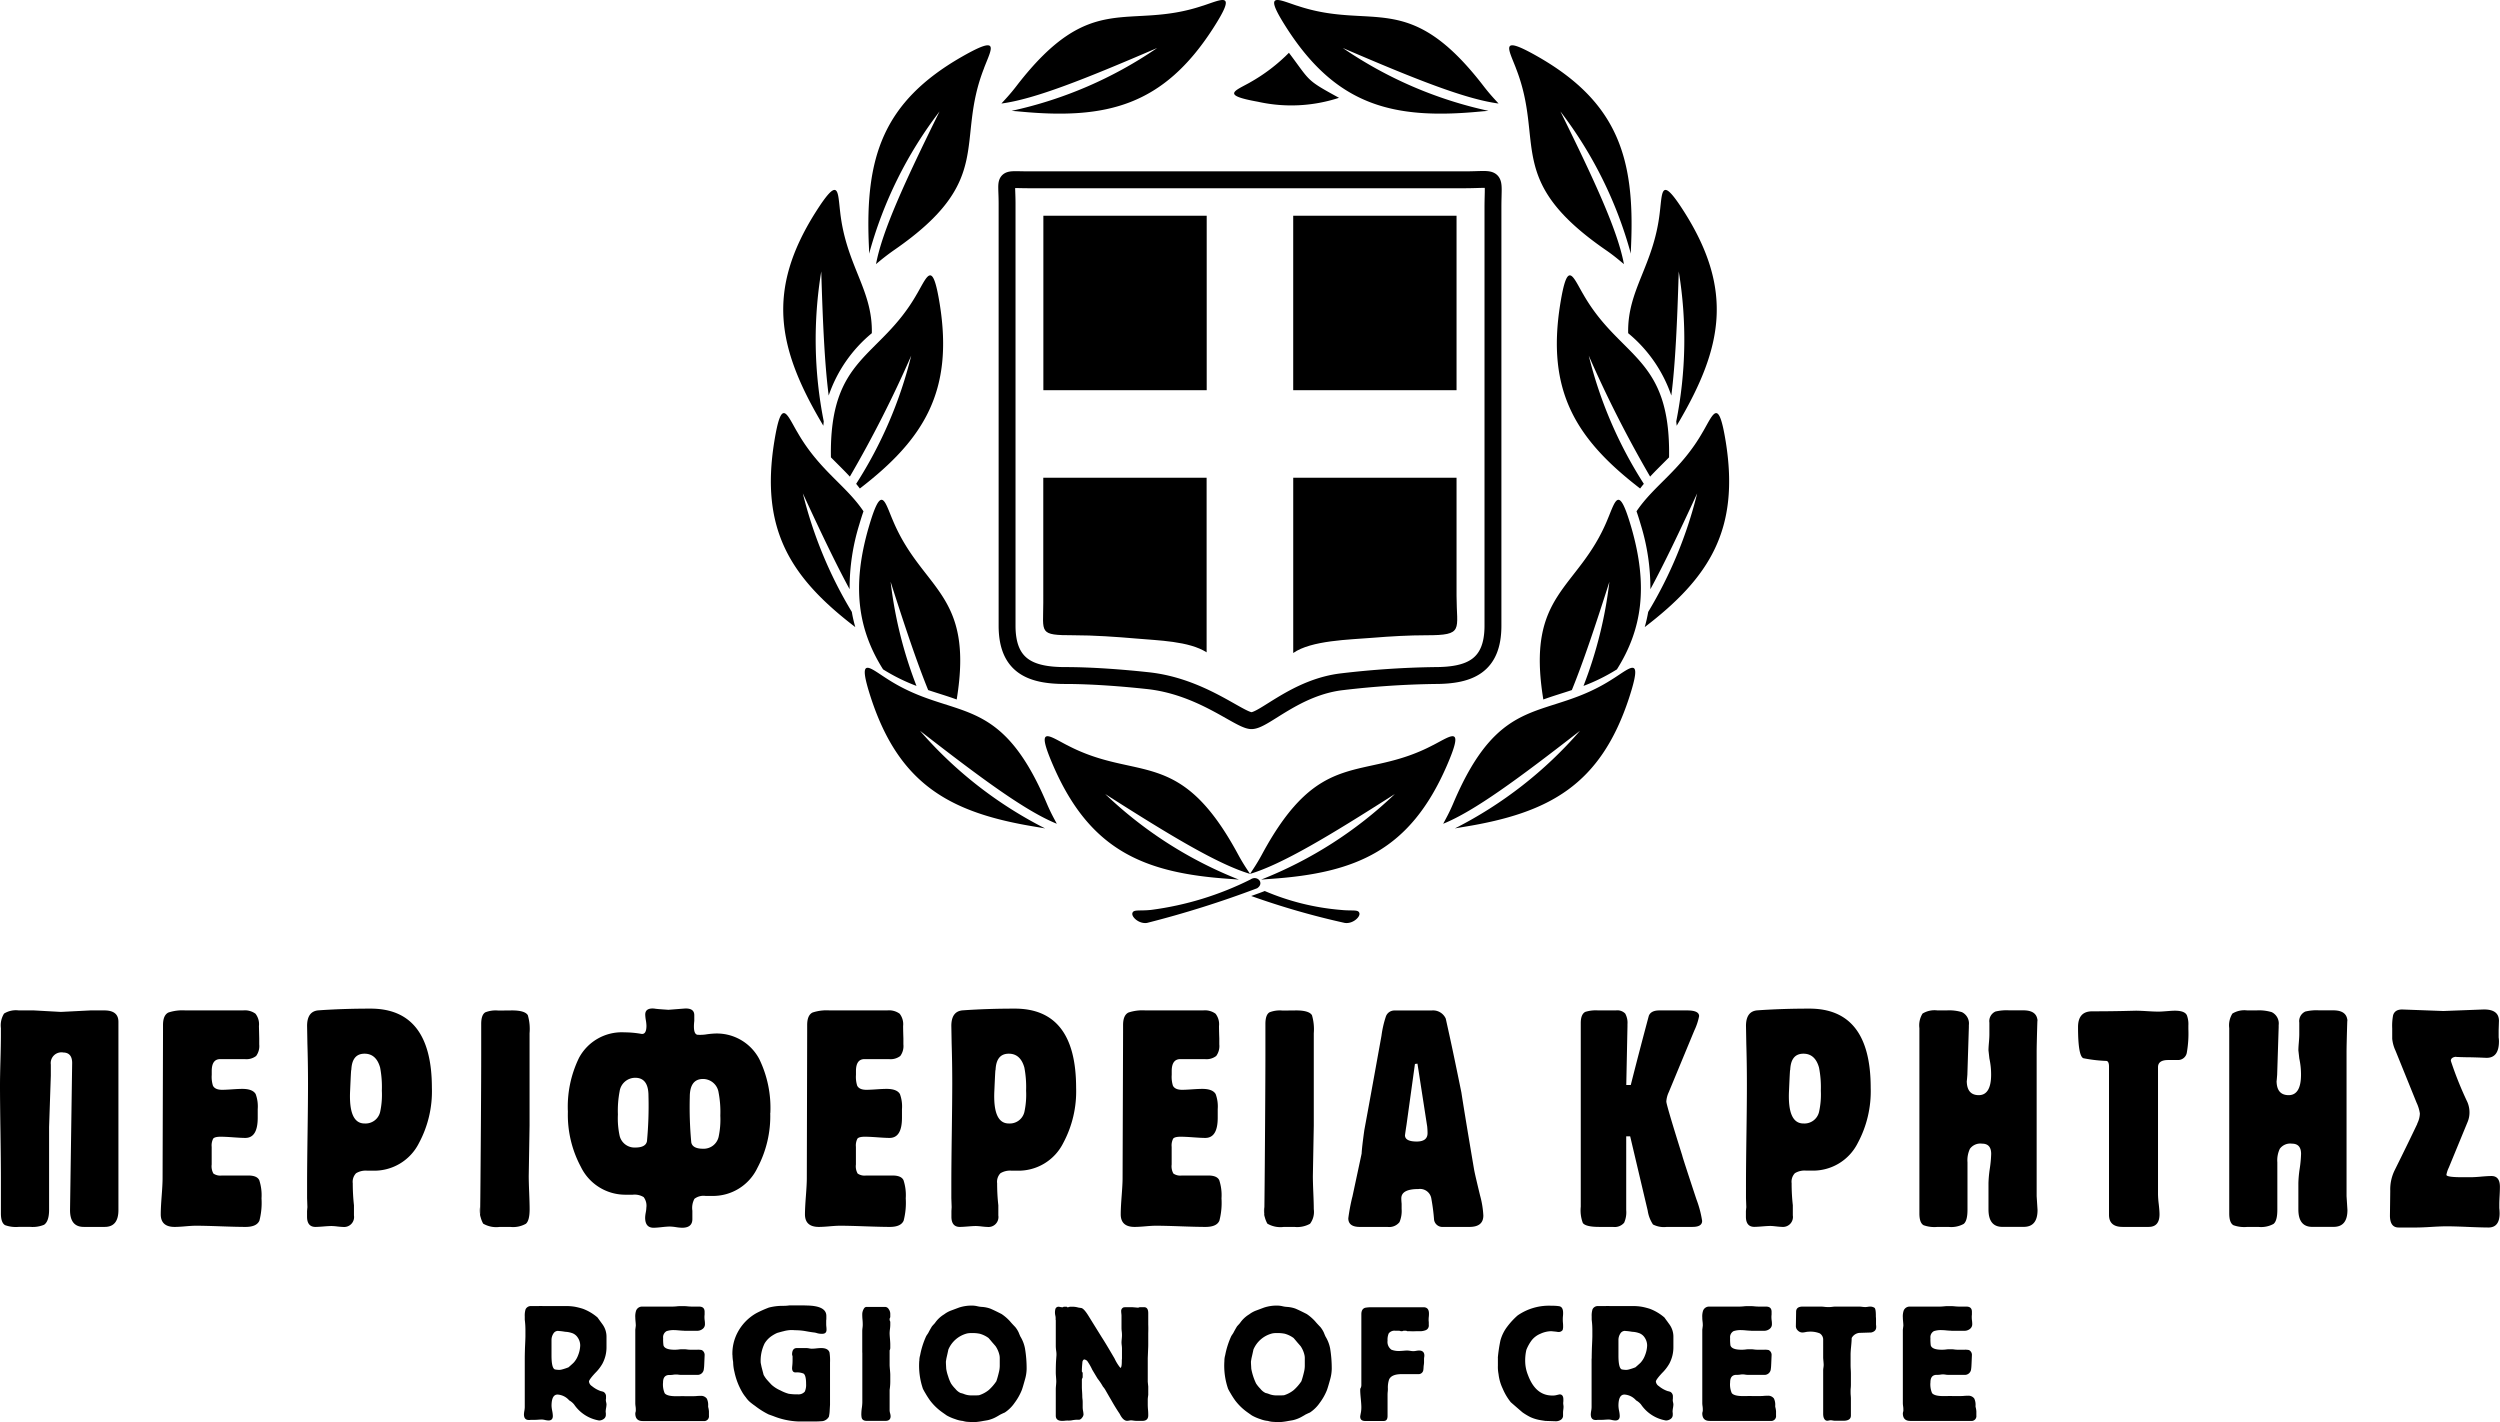 <svg xmlns="http://www.w3.org/2000/svg" xmlns:xlink="http://www.w3.org/1999/xlink" width="144.331" height="82.105" viewBox="0 0 144.331 82.105">
  <defs>
    <clipPath id="clip-path">
      <rect id="Rectangle_13" data-name="Rectangle 13" width="144.331" height="82.105" transform="translate(0 0)"/>
    </clipPath>
  </defs>
  <g id="Group_384" data-name="Group 384" transform="translate(0 0)">
    <g id="Group_373" data-name="Group 373" clip-path="url(#clip-path)">
      <path id="Path_613" data-name="Path 613" d="M56.814,3.93c-1.689,4.283.676,6.458-5.2,10.511a13.145,13.145,0,0,0-1.039.808c.353-1.907,1.666-4.761,3.669-8.817a23.786,23.786,0,0,0-4.067,8.213c0-.153-.009-.331-.018-.536-.208-4.976.775-8.2,5.371-10.832,2.244-1.282,1.725-.5,1.281.653" fill-rule="evenodd"/>
      <path id="Path_614" data-name="Path 614" d="M48.507,12.256c.35,3.09,1.88,4.463,1.826,6.98a8.016,8.016,0,0,0-2.491,3.6c-.231-1.8-.34-4.184-.429-7.166a24.213,24.213,0,0,0,.144,8.659c-.009.082-.017.165-.024.25l-.125-.214c-2.519-4.3-3.163-7.6-.339-12.086,1.38-2.184,1.287-1.253,1.438-.024" fill-rule="evenodd"/>
      <path id="Path_615" data-name="Path 615" d="M52.94,16.963c-2.133,3.764-5.069,3.574-4.969,9.441.379.384.749.741,1.093,1.112a68.21,68.21,0,0,0,3.543-6.983,24.511,24.511,0,0,1-3.179,7.4c.073.089.144.178.213.27,3.7-2.844,5.42-5.618,4.612-10.651-.412-2.551-.692-1.658-1.313-.587" fill-rule="evenodd"/>
      <path id="Path_616" data-name="Path 616" d="M50.984,33.8c0,.171,0,.348,0,.531-.045-.3-.082-.593-.112-.879Zm-4.968-8.881c1.263,2.228,2.807,3.07,3.835,4.6-.073.208-.154.461-.243.766a12.427,12.427,0,0,0-.558,3.731c-.792-1.459-1.673-3.306-2.7-5.531a24.61,24.61,0,0,0,2.828,6.843,7.911,7.911,0,0,0,.2.876c-3.746-2.862-5.491-5.639-4.678-10.7.412-2.551.692-1.658,1.313-.587" fill-rule="evenodd"/>
      <path id="Path_617" data-name="Path 617" d="M51.182,39.169c3.855,2.518,6.462.64,9.248,7.208.24.568.458.943.582,1.181-1.8-.73-4.327-2.592-7.9-5.37a23.81,23.81,0,0,0,7.225,5.639c-.15-.028-.325-.058-.529-.091-4.916-.8-7.875-2.411-9.526-7.443-.8-2.457-.146-1.791.9-1.124" fill-rule="evenodd"/>
      <path id="Path_618" data-name="Path 618" d="M51.532,30.007c1.689,4.087,4.718,4.179,3.7,10.376-.527-.193-1.074-.352-1.646-.543-.655-1.609-1.352-3.693-2.168-6.25A24.383,24.383,0,0,0,52.911,39.6a10.761,10.761,0,0,1-1.93-.956c-1.451-2.306-1.822-4.787-.825-8.215.724-2.481.892-1.56,1.376-.42" fill-rule="evenodd"/>
      <path id="Path_619" data-name="Path 619" d="M61.6,43.016c4.072,2.147,6.494.034,9.879,6.315.293.542.544.9.69,1.122-1.857-.56-4.55-2.177-8.363-4.612a23.794,23.794,0,0,0,7.72,4.941c-.153-.012-.33-.027-.535-.041-4.97-.336-8.066-1.666-10.18-6.523-1.029-2.37-.312-1.769.789-1.2" fill-rule="evenodd"/>
      <path id="Path_620" data-name="Path 620" d="M69.44.33C65.075,1.8,63.025-.679,58.674,4.977c-.375.488-.68.8-.86,1,1.923-.254,4.84-1.418,8.994-3.208A23.8,23.8,0,0,1,58.4,6.4c.152.012.33.026.535.045,4.959.466,8.228-.35,11.094-4.8,1.4-2.175.592-1.7-.585-1.314" fill-rule="evenodd"/>
      <path id="Path_621" data-name="Path 621" d="M87.515,3.93c1.69,4.283-.675,6.458,5.2,10.511.507.349.83.638,1.039.808-.353-1.907-1.667-4.761-3.669-8.817a23.8,23.8,0,0,1,4.067,8.213c0-.153.01-.331.017-.536.209-4.976-.774-8.2-5.37-10.832-2.244-1.282-1.725-.5-1.282.653" fill-rule="evenodd"/>
      <path id="Path_622" data-name="Path 622" d="M95.824,12.256c-.35,3.09-1.881,4.463-1.826,6.98a8.016,8.016,0,0,1,2.491,3.6c.23-1.8.34-4.184.429-7.166a24.213,24.213,0,0,1-.144,8.659c.009.082.017.165.025.25l.124-.214c2.518-4.3,3.163-7.6.34-12.086-1.38-2.184-1.288-1.253-1.439-.024" fill-rule="evenodd"/>
      <path id="Path_623" data-name="Path 623" d="M91.39,16.963c2.134,3.764,5.068,3.574,4.969,9.441-.379.384-.749.741-1.093,1.112a68.211,68.211,0,0,1-3.543-6.983,24.536,24.536,0,0,0,3.179,7.4c-.074.089-.144.178-.213.27-3.7-2.844-5.42-5.618-4.612-10.651.413-2.551.692-1.658,1.313-.587" fill-rule="evenodd"/>
      <path id="Path_624" data-name="Path 624" d="M93.346,33.8c0,.171,0,.348,0,.531.045-.3.083-.593.113-.879Zm4.969-8.881c-1.263,2.228-2.807,3.07-3.835,4.6.073.208.154.461.243.766a12.427,12.427,0,0,1,.558,3.731c.792-1.459,1.673-3.306,2.7-5.531a24.7,24.7,0,0,1-2.827,6.843,8.389,8.389,0,0,1-.2.876c3.745-2.862,5.49-5.639,4.678-10.7-.414-2.551-.693-1.658-1.314-.587" fill-rule="evenodd"/>
      <path id="Path_625" data-name="Path 625" d="M93.148,39.169c-3.854,2.518-6.462.64-9.247,7.208-.24.568-.458.943-.582,1.181,1.8-.73,4.327-2.592,7.9-5.37a23.81,23.81,0,0,1-7.225,5.639q.225-.042.529-.091c4.916-.8,7.875-2.411,9.527-7.443.8-2.457.145-1.791-.9-1.124" fill-rule="evenodd"/>
      <path id="Path_626" data-name="Path 626" d="M92.8,30.007c-1.688,4.087-4.718,4.179-3.7,10.376.527-.193,1.073-.352,1.646-.543.656-1.609,1.352-3.693,2.168-6.25A24.382,24.382,0,0,1,91.419,39.6a10.793,10.793,0,0,0,1.93-.956c1.451-2.306,1.822-4.787.825-8.215-.725-2.481-.892-1.56-1.376-.42" fill-rule="evenodd"/>
      <path id="Path_627" data-name="Path 627" d="M82.734,43.016c-4.072,2.147-6.493.034-9.879,6.315-.293.542-.544.9-.689,1.122,1.856-.56,4.549-2.177,8.362-4.612a23.789,23.789,0,0,1-7.719,4.941c.152-.012.329-.027.534-.041,4.97-.336,8.067-1.666,10.18-6.523,1.029-2.37.313-1.769-.789-1.2" fill-rule="evenodd"/>
      <path id="Path_628" data-name="Path 628" d="M74.89.33C79.254,1.8,81.305-.679,85.656,4.977c.375.488.679.8.86,1-1.923-.254-4.841-1.418-8.995-3.208A23.811,23.811,0,0,0,85.934,6.4c-.152.012-.33.026-.534.045-4.959.466-8.23-.35-11.1-4.8-1.4-2.175-.592-1.7.586-1.314" fill-rule="evenodd"/>
      <path id="Path_629" data-name="Path 629" d="M72.206,50.768a18,18,0,0,1-5.744,1.762c-.7.075-1.03-.042-1.088.193-.054.219.387.629.846.559a58.705,58.705,0,0,0,6.356-2c.446-.294.012-.769-.37-.515" fill-rule="evenodd"/>
      <path id="Path_630" data-name="Path 630" d="M73.018,51.441a14.094,14.094,0,0,0,4.375,1.089c.706.075,1.03-.042,1.089.193.054.219-.388.629-.847.559a44.772,44.772,0,0,1-5.4-1.554c.377-.134.655-.236.781-.287" fill-rule="evenodd"/>
      <path id="Path_631" data-name="Path 631" d="M58.141,36.123V11.765c0-1.6-.29-1.385,1.264-1.385h25.14c1.947,0,1.647-.325,1.647,1.607V36.123C86.192,38.45,84.851,39,82.84,39a51.464,51.464,0,0,0-5.324.354c-2.706.3-4.547,2.269-5.277,2.251-.722-.034-2.883-1.989-6-2.313C64.838,39.141,63.06,39,61.5,39,59.492,39,58.141,38.45,58.141,36.123Z" fill="none" stroke="#000" stroke-width="0.975"/>
      <path id="Path_632" data-name="Path 632" d="M84.09,12.456H74.66V22.527h9.43Zm-23.854,0h9.43V22.527h-9.43ZM74.661,27.58V37.7c1.042-.733,3.246-.77,4.584-.879,1.017-.084,2.111-.146,3.108-.146,2.189,0,1.737-.3,1.737-2.27V27.58Zm-5,0V37.661c-1.015-.653-2.817-.684-4.047-.795-1.156-.1-2.46-.191-3.632-.191-2.042,0-1.751-.126-1.751-1.888V27.58Z" fill-rule="evenodd"/>
      <path id="Path_633" data-name="Path 633" d="M72.155,4.765a10.122,10.122,0,0,0,2.258-1.718c1.252,1.66.95,1.541,2.891,2.6a8.846,8.846,0,0,1-4.677.228c-2.13-.383-1.378-.605-.472-1.108" fill-rule="evenodd"/>
      <path id="Path_634" data-name="Path 634" d="M1.085,58.334h.879l1.552.086,1.7-.086h.81q.812,0,.811.659V69.86c0,.649-.264.972-.79.972H4.834q-.807,0-.79-1.007l.122-8.454c0-.392-.168-.6-.506-.607a.619.619,0,0,0-.726.694V62.1l-.1,2.968v4.774c0,.451-.1.74-.292.868a1.729,1.729,0,0,1-.788.121H1.082a1.848,1.848,0,0,1-.79-.1c-.159-.093-.24-.319-.24-.678V68q0-.885-.026-2.674T0,62.656q0-.486.026-1.432t.026-1.432v-.435a1.289,1.289,0,0,1,.182-.841,1.3,1.3,0,0,1,.851-.182"/>
      <path id="Path_635" data-name="Path 635" d="M9.411,59.618v-.434c0-.381.1-.625.312-.729a2.588,2.588,0,0,1,.987-.121h3.322a1.036,1.036,0,0,1,.717.19.98.98,0,0,1,.2.712s.006.237.017.712v.347a.964.964,0,0,1-.179.669.919.919,0,0,1-.657.181H12.718c-.33,0-.494.229-.494.689v.223a1.691,1.691,0,0,0,.069.62c.078.159.257.24.529.24.128,0,.321-.009.585-.027s.457-.026.581-.026c.4,0,.657.1.773.3a2.07,2.07,0,0,1,.118.868v.5q0,1.163-.717,1.163-.225,0-.7-.035c-.316-.023-.553-.034-.718-.034-.232,0-.379.037-.437.112a.854.854,0,0,0-.086.472v1.018a.849.849,0,0,0,.1.524.7.7,0,0,0,.486.113h1.527c.336,0,.547.089.634.269a2.8,2.8,0,0,1,.13,1.05,4.122,4.122,0,0,1-.121,1.285q-.158.364-.8.364-.468,0-1.423-.034t-1.441-.035c-.139,0-.345.011-.616.035s-.478.034-.617.034c-.532,0-.8-.242-.8-.729,0-.231.017-.579.052-1.042s.054-.8.054-1.024Z"/>
      <path id="Path_636" data-name="Path 636" d="M20.281,61.875q0-.486-.069,1.112-.087,1.875.833,1.874a.866.866,0,0,0,.9-.659,4.693,4.693,0,0,0,.1-1.233,5.988,5.988,0,0,0-.1-1.337q-.226-.8-.9-.8-.764,0-.764,1.042M17.747,69.69c-.012-.347-.018-.518-.018-.518V68.3q0-.951.027-2.864t.026-2.864c0-.8-.012-1.572-.035-2.321l-.018-1.021c0-.565.221-.865.657-.9.978-.069,1.982-.1,3.006-.1q3.542,0,3.542,4.574a6.307,6.307,0,0,1-.747,3.189,2.886,2.886,0,0,1-2.656,1.593H21.2a1.073,1.073,0,0,0-.643.148.71.71,0,0,0-.191.582,11.477,11.477,0,0,0,.069,1.267v.59a.574.574,0,0,1-.639.66c-.066,0-.177-.009-.327-.026a3.268,3.268,0,0,0-.327-.026c-.1,0-.26.009-.465.026s-.362.026-.466.026c-.321,0-.484-.2-.484-.587v-.33Z"/>
      <path id="Path_637" data-name="Path 637" d="M29.565,58.334c.492,0,.8.093.908.277a2.858,2.858,0,0,1,.1,1.042v5.329L30.525,67.9q0,.312.026.955c.017.427.026.746.026.955q0,.659-.217.841a1.512,1.512,0,0,1-.9.182h-.614a1.494,1.494,0,0,1-.952-.19,1.576,1.576,0,0,1-.182-.955q0,1.354.018-.5.016-1.65.034-4.375.018-2.83.017-3.854v-1.84c0-.359.081-.585.241-.677a1.643,1.643,0,0,1,.754-.1Z"/>
      <path id="Path_638" data-name="Path 638" d="M41.586,64.409a5.971,5.971,0,0,0-.1-1.336.912.912,0,0,0-.9-.781q-.763,0-.763,1.041a21.939,21.939,0,0,0,.086,2.621c.047.243.272.365.677.365a.885.885,0,0,0,.9-.677,4.82,4.82,0,0,0,.1-1.233m0,0a4.82,4.82,0,0,1-.1,1.233.885.885,0,0,1-.9.677c-.4,0-.63-.122-.677-.365a21.939,21.939,0,0,1-.086-2.621q0-1.041.763-1.041a.912.912,0,0,1,.9.781,5.971,5.971,0,0,1,.1,1.336m-4.148-1.145q0-1.042-.765-1.041a.91.91,0,0,0-.9.78,5.927,5.927,0,0,0-.1,1.337,4.764,4.764,0,0,0,.1,1.232.884.884,0,0,0,.9.678c.406,0,.631-.122.678-.365a21.865,21.865,0,0,0,.087-2.621m4.148,1.145a5.971,5.971,0,0,0-.1-1.336.912.912,0,0,0-.9-.781q-.763,0-.763,1.041a21.939,21.939,0,0,0,.086,2.621c.047.243.272.365.677.365a.885.885,0,0,0,.9-.677,4.82,4.82,0,0,0,.1-1.233m2.882-.156a6.382,6.382,0,0,1-.744,3.177,2.838,2.838,0,0,1-2.61,1.614h-.381a.862.862,0,0,0-.64.165,1.1,1.1,0,0,0-.121.686v.486q0,.5-.59.5a2.659,2.659,0,0,1-.356-.035,2.675,2.675,0,0,0-.356-.035c-.1,0-.261.012-.469.035s-.364.035-.468.035q-.488,0-.487-.585a1.735,1.735,0,0,1,.035-.292,1.806,1.806,0,0,0,.035-.292.816.816,0,0,0-.156-.6,1,1,0,0,0-.625-.139h-.382a2.853,2.853,0,0,1-2.622-1.615,6.355,6.355,0,0,1-.746-3.176,6.439,6.439,0,0,1,.642-3.108A2.8,2.8,0,0,1,36.049,59.6a5.714,5.714,0,0,1,.972.087c.2.035.3-.122.3-.469a2.286,2.286,0,0,0-.035-.321,2.286,2.286,0,0,1-.035-.321c0-.266.18-.383.539-.347q.069.021.8.069l.885-.069c.406-.036.608.092.608.381v.33c-.058.509.006.776.188.8a2.413,2.413,0,0,0,.466-.017,4.776,4.776,0,0,1,.5-.053,2.771,2.771,0,0,1,2.6,1.476,6.459,6.459,0,0,1,.637,3.107"/>
      <path id="Path_639" data-name="Path 639" d="M46.6,59.618v-.434c0-.381.1-.625.312-.729a2.588,2.588,0,0,1,.987-.121h3.322a1.039,1.039,0,0,1,.718.19.985.985,0,0,1,.2.712s0,.237.016.712v.347a.964.964,0,0,1-.179.669.918.918,0,0,1-.656.181H49.912c-.329,0-.495.229-.495.689v.223a1.684,1.684,0,0,0,.07.62c.078.159.257.24.529.24.128,0,.321-.009.585-.027s.457-.026.581-.026c.4,0,.658.1.773.3a2.053,2.053,0,0,1,.118.868v.5q0,1.163-.717,1.163c-.151,0-.382-.012-.7-.035s-.553-.034-.718-.034c-.232,0-.378.037-.437.112a.852.852,0,0,0-.087.472v1.018a.847.847,0,0,0,.1.524.7.7,0,0,0,.486.113h1.527c.336,0,.548.089.634.269a2.776,2.776,0,0,1,.13,1.05,4.123,4.123,0,0,1-.121,1.285q-.157.364-.8.364c-.314,0-.788-.012-1.425-.034s-1.116-.035-1.44-.035c-.14,0-.345.011-.617.035s-.476.034-.616.034c-.532,0-.8-.242-.8-.729,0-.231.018-.579.053-1.042s.054-.8.054-1.024Z"/>
      <path id="Path_640" data-name="Path 640" d="M57.475,61.875q0-.486-.069,1.112-.087,1.875.833,1.874a.866.866,0,0,0,.9-.659,4.693,4.693,0,0,0,.1-1.233,5.988,5.988,0,0,0-.1-1.337q-.226-.8-.9-.8-.763,0-.764,1.042M54.941,69.69c-.012-.347-.018-.518-.018-.518V68.3q0-.951.026-2.864t.027-2.864c0-.8-.012-1.572-.035-2.321l-.018-1.021c0-.565.22-.865.657-.9.978-.069,1.982-.1,3.006-.1q3.542,0,3.541,4.574a6.307,6.307,0,0,1-.746,3.189,2.886,2.886,0,0,1-2.656,1.593H58.4a1.071,1.071,0,0,0-.642.148.71.71,0,0,0-.191.582,11.237,11.237,0,0,0,.069,1.267v.59a.574.574,0,0,1-.639.66c-.067,0-.177-.009-.327-.026a3.268,3.268,0,0,0-.327-.026c-.1,0-.26.009-.465.026s-.362.026-.467.026c-.32,0-.483-.2-.483-.587v-.33Z"/>
      <path id="Path_641" data-name="Path 641" d="M64.838,59.618v-.434c0-.381.1-.625.313-.729a2.579,2.579,0,0,1,.986-.121h3.322a1.036,1.036,0,0,1,.717.19.98.98,0,0,1,.2.712s0,.237.017.712v.347a.959.959,0,0,1-.179.669.917.917,0,0,1-.657.181H68.146c-.331,0-.5.229-.5.689v.223a1.714,1.714,0,0,0,.069.62c.078.159.258.24.53.24.127,0,.32-.009.584-.027s.457-.026.581-.026c.4,0,.657.1.773.3a2.066,2.066,0,0,1,.119.868v.5q0,1.163-.718,1.163-.225,0-.7-.035c-.316-.023-.553-.034-.718-.034-.232,0-.379.037-.437.112a.854.854,0,0,0-.086.472v1.018a.849.849,0,0,0,.1.524.7.7,0,0,0,.486.113h1.528c.335,0,.546.089.633.269a2.776,2.776,0,0,1,.13,1.05,4.091,4.091,0,0,1-.121,1.285c-.1.243-.371.364-.8.364q-.468,0-1.423-.034t-1.441-.035c-.139,0-.345.011-.616.035s-.478.034-.617.034c-.532,0-.8-.242-.8-.729,0-.231.017-.579.052-1.042s.055-.8.055-1.024Z"/>
      <path id="Path_642" data-name="Path 642" d="M74.835,58.334c.491,0,.8.093.908.277a2.872,2.872,0,0,1,.105,1.042v5.329L75.795,67.9q0,.312.026.955c.018.427.027.746.027.955a1.133,1.133,0,0,1-.217.841,1.523,1.523,0,0,1-.9.182h-.612a1.49,1.49,0,0,1-.952-.19,1.574,1.574,0,0,1-.183-.955q0,1.354.018-.5.018-1.65.035-4.375.018-2.83.018-3.854v-1.84c0-.359.079-.585.24-.677a1.642,1.642,0,0,1,.755-.1Z"/>
      <path id="Path_643" data-name="Path 643" d="M81.688,61.425,81.2,64.948c-.023.14-.052.336-.087.591q0,.364.678.364c.416,0,.625-.162.625-.486,0-.107-.006-.235-.021-.385l-.561-3.625Zm-3.616,7.69L78.61,66.6c.011-.243.064-.694.155-1.353q.3-1.616.991-5.451a5.913,5.913,0,0,1,.26-1.128.522.522,0,0,1,.5-.33h2.135a.8.8,0,0,1,.816.469s.079.355.235,1.067.379,1.779.668,3.2q.174,1.146.729,4.426c.034.2.151.7.347,1.511a5.391,5.391,0,0,1,.191,1.163q0,.658-.8.659H83.314a.487.487,0,0,1-.52-.4,11.887,11.887,0,0,0-.157-1.223.661.661,0,0,0-.747-.564q-.988,0-.989.538c0,.081.006.185.018.313v.295a1.655,1.655,0,0,1-.122.763.759.759,0,0,1-.695.278h-1.6c-.441,0-.661-.167-.661-.5a11.505,11.505,0,0,1,.227-1.215"/>
      <path id="Path_644" data-name="Path 644" d="M93.287,58.334a.636.636,0,0,1,.541.182,1.1,1.1,0,0,1,.13.616v.122l-.069,3.385h.26q.469-1.858,1.041-3.993c.081-.208.285-.312.609-.312h1.6c.463,0,.695.109.695.33a3.517,3.517,0,0,1-.278.833l-1.475,3.559a1.461,1.461,0,0,0-.14.538q0,.19.921,3.124,0,.052.815,2.517a6.1,6.1,0,0,1,.331,1.25c0,.232-.186.347-.559.347H96.232a1.383,1.383,0,0,1-.8-.139,1.962,1.962,0,0,1-.306-.8l-1.012-4.288h-.229V69.86a1.479,1.479,0,0,1-.119.73.716.716,0,0,1-.648.242h-.8q-.77,0-.937-.225a2.068,2.068,0,0,1-.12-.938V59.063c0-.335.087-.55.258-.643a2.007,2.007,0,0,1,.743-.086Z"/>
      <path id="Path_645" data-name="Path 645" d="M103.352,61.875q0-.486-.069,1.112-.088,1.875.833,1.874a.865.865,0,0,0,.9-.659,4.635,4.635,0,0,0,.105-1.233,5.912,5.912,0,0,0-.105-1.337q-.225-.8-.9-.8-.765,0-.764,1.042m-2.534,7.815c-.012-.347-.018-.518-.018-.518V68.3q0-.951.027-2.864t.025-2.864c0-.8-.012-1.572-.034-2.321l-.018-1.021c0-.565.22-.865.657-.9.978-.069,1.982-.1,3.006-.1Q108,58.23,108,62.8a6.307,6.307,0,0,1-.747,3.189,2.883,2.883,0,0,1-2.655,1.593h-.33a1.077,1.077,0,0,0-.643.148.71.71,0,0,0-.19.582,11.007,11.007,0,0,0,.069,1.267v.59a.574.574,0,0,1-.639.66c-.067,0-.177-.009-.327-.026s-.257-.026-.327-.026c-.1,0-.26.009-.465.026s-.363.026-.467.026c-.32,0-.483-.2-.483-.587v-.33Z"/>
      <path id="Path_646" data-name="Path 646" d="M111.843,58.334h.538a2.533,2.533,0,0,1,.886.1.727.727,0,0,1,.4.747v.121l-.086,2.743c-.023.3-.035.416-.035.347,0,.555.232.834.695.834s.711-.394.711-1.181a4.28,4.28,0,0,0-.1-.938l-.052-.468c0-.105.009-.258.027-.46s.025-.357.025-.46v-.678a.612.612,0,0,1,.348-.642,2.758,2.758,0,0,1,.8-.069h.817q.816,0,.815.659,0-.416-.025.487t-.026,1.25v8.332l.051.8c0,.649-.265.972-.8.972h-1.232q-.8,0-.8-1.007V68.3a6.978,6.978,0,0,1,.078-.842,6.775,6.775,0,0,0,.078-.842c0-.393-.176-.59-.526-.59a.747.747,0,0,0-.7.295,1.544,1.544,0,0,0-.142.781v2.743c0,.429-.075.7-.222.816a1.492,1.492,0,0,1-.857.173h-.669a1.845,1.845,0,0,1-.789-.1q-.24-.139-.24-.678V59.357a1.289,1.289,0,0,1,.182-.841,1.329,1.329,0,0,1,.859-.182"/>
      <path id="Path_647" data-name="Path 647" d="M124.587,61.91v7.045a5.563,5.563,0,0,0,.044.572c.028.255.043.447.043.576,0,.487-.208.729-.625.729h-1.51q-.78,0-.781-.694V61.58c0-.2-.047-.307-.139-.33a8.309,8.309,0,0,1-1.34-.156c-.205-.081-.309-.677-.309-1.794,0-.611.271-.914.815-.914q.919,0,1.771-.018l.747-.018q.225,0,.66.027t.659.026c.1,0,.26-.009.469-.026s.364-.027.469-.027q.624,0,.711.314a1.46,1.46,0,0,1,.069.537v.209a6.327,6.327,0,0,1-.086,1.337.513.513,0,0,1-.516.451h-.566c-.391,0-.585.139-.585.416Z"/>
      <path id="Path_648" data-name="Path 648" d="M129.729,58.334h.538a2.541,2.541,0,0,1,.886.1.727.727,0,0,1,.4.747v.121l-.087,2.743c-.022.3-.034.416-.034.347,0,.555.232.834.7.834s.711-.394.711-1.181a4.342,4.342,0,0,0-.1-.938l-.052-.468c0-.105.009-.258.026-.46s.026-.357.026-.46v-.678a.612.612,0,0,1,.348-.642,2.758,2.758,0,0,1,.8-.069h.817q.816,0,.815.659,0-.416-.025.487t-.026,1.25v8.332l.051.8c0,.649-.265.972-.8.972h-1.233q-.8,0-.8-1.007V68.3a6.775,6.775,0,0,1,.078-.842,6.775,6.775,0,0,0,.078-.842q0-.589-.527-.59a.746.746,0,0,0-.7.295,1.542,1.542,0,0,0-.143.781v2.743c0,.429-.075.7-.222.816a1.49,1.49,0,0,1-.857.173h-.668a1.851,1.851,0,0,1-.79-.1c-.159-.093-.24-.319-.24-.678V59.357a1.282,1.282,0,0,1,.183-.841,1.327,1.327,0,0,1,.859-.182"/>
      <path id="Path_649" data-name="Path 649" d="M139.557,64.878q-.468.99-1.319,2.708a2.509,2.509,0,0,0-.243,1.163l-.018,1.424q0,.695.5.694H139.5c.2,0,.489-.011.877-.035s.68-.034.877-.034q.4,0,1.206.034t1.207.035c.428,0,.642-.275.642-.821a2.95,2.95,0,0,0-.018-.3v-.211c0-.116.006-.283.018-.507s.017-.389.017-.506c0-.419-.162-.627-.486-.627-.139,0-.341.011-.607.035s-.469.034-.608.034h-.468c-.614,0-.92-.046-.92-.139a1.57,1.57,0,0,1,.138-.416l1.094-2.656a1.407,1.407,0,0,0,.1-.521,1.5,1.5,0,0,0-.122-.608,20.574,20.574,0,0,1-.954-2.378c0-.15.121-.231.365-.243-.208.012-.03.023.538.035q.259,0,.781.018l.382.016q.711,0,.712-.954a1.543,1.543,0,0,0-.018-.225V59.48c.012-.371.018-.55.018-.539q0-.693-.938-.66l-2.274.087-2.344-.087c-.3-.01-.485.1-.555.33a3.254,3.254,0,0,0-.052.764v.591a2.1,2.1,0,0,0,.191.694l1.215,3a2.2,2.2,0,0,1,.191.625,1.4,1.4,0,0,1-.156.59"/>
      <path id="Path_650" data-name="Path 650" d="M32.238,76.836a.31.31,0,0,0-.292.159.68.68,0,0,0-.106.365v.9c0,.487.066.752.195.8a1.4,1.4,0,0,0,.269.027.791.791,0,0,0,.169-.032,3.135,3.135,0,0,0,.348-.117c.2-.173.306-.272.325-.3a1.3,1.3,0,0,0,.231-.4,1.638,1.638,0,0,0,.12-.559.81.81,0,0,0-.139-.452.635.635,0,0,0-.36-.274,1.358,1.358,0,0,0-.372-.066,3.039,3.039,0,0,0-.388-.047m-1.942,1.6c0-.169.005-.383.013-.645.017-.355.025-.571.025-.645V76.76a4.765,4.765,0,0,0-.038-.571V76a1.221,1.221,0,0,1,.047-.41.334.334,0,0,1,.338-.186h.376a2.339,2.339,0,0,1,.32,0H32.6a2.9,2.9,0,0,1,.582.037,3.825,3.825,0,0,1,.48.122,2.808,2.808,0,0,1,.836.5c.031.044.125.174.281.388a1.214,1.214,0,0,1,.236.734v.58a2.011,2.011,0,0,1-.235.962,2.443,2.443,0,0,1-.411.533c-.243.261-.365.43-.365.5a.352.352,0,0,0,.168.262,1.643,1.643,0,0,0,.515.291.823.823,0,0,1,.159.045.3.3,0,0,1,.141.28v.1a.683.683,0,0,0-.01.1.616.616,0,0,0,.019.122.7.7,0,0,1,.019.121,1.52,1.52,0,0,1-.024.206,1.535,1.535,0,0,0-.024.2c0,.013,0,.044.01.094v.1a.282.282,0,0,1-.122.238.456.456,0,0,1-.271.089,2.175,2.175,0,0,1-1.441-.927.987.987,0,0,0-.281-.233.969.969,0,0,0-.673-.337c-.231,0-.347.216-.347.65a1.766,1.766,0,0,0,.038.291,1.723,1.723,0,0,1,.037.292c0,.177-.084.264-.253.264a1.029,1.029,0,0,1-.2-.029,1.1,1.1,0,0,0-.187-.028l-.2.01a1.72,1.72,0,0,1-.215.01H30.7a.716.716,0,0,0-.113.008H30.53q-.281,0-.281-.327a1.325,1.325,0,0,1,.024-.2,1.479,1.479,0,0,0,.023-.206V78.432Z"/>
      <path id="Path_651" data-name="Path 651" d="M38.4,75.433h.346c.075,0,.183,0,.323-.015s.248-.013.323-.013.167,0,.3.013.226.015.294.015h.375q.318,0,.318.3v.138a.622.622,0,0,1-.009.1v.047c0,.048,0,.121.014.217s.014.168.014.217a.333.333,0,0,1-.136.272.5.5,0,0,1-.313.106h-.7a.652.652,0,0,1-.1-.007c-.057,0-.138-.005-.244-.015s-.187-.016-.243-.016a1.3,1.3,0,0,0-.477.057.4.4,0,0,0-.2.4,2.522,2.522,0,0,0,.019.421q.075.253.636.253c.056,0,.141,0,.253-.015s.2-.013.253-.013.121,0,.215.013.165.015.215.015h.375a.978.978,0,0,1,.261.019.315.315,0,0,1,.169.279c-.019.446-.028.656-.028.632a1.614,1.614,0,0,1-.019.185.363.363,0,0,1-.412.335H39.3c-.031,0-.081,0-.15-.013A1.11,1.11,0,0,0,39,79.354a.946.946,0,0,0-.141.014,1.256,1.256,0,0,1-.14.013h-.075c-.243,0-.365.146-.365.434a1.259,1.259,0,0,0,.094.618c.087.116.306.174.655.174h.2a3.321,3.321,0,0,1,.346,0h.159c.243,0,.408,0,.5-.012a1.91,1.91,0,0,1,.2-.007.41.41,0,0,1,.374.159.822.822,0,0,1,.076.413v.065a1.279,1.279,0,0,1,.046.262v.243a.278.278,0,0,1-.319.31H37.1c-.282,0-.423-.148-.423-.441a.685.685,0,0,1,.029-.129v-.122a1.3,1.3,0,0,0-.015-.164,1.436,1.436,0,0,1-.014-.163V76.769l.029-.234c0-.056-.005-.137-.015-.244s-.014-.183-.014-.233a1.051,1.051,0,0,1,.047-.392.365.365,0,0,1,.327-.233H38.4Z"/>
      <path id="Path_652" data-name="Path 652" d="M42.284,78.232a2.6,2.6,0,0,1,.29-1.288,2.758,2.758,0,0,1,1.086-1.129,6.512,6.512,0,0,1,.729-.326,3.194,3.194,0,0,1,.8-.1,2.48,2.48,0,0,0,.4-.027h.533c.093,0,.259,0,.5.009q1.086.027,1.085.6v.159a.641.641,0,0,1-.009.1v.186c0,.038,0,.1.009.177s.01.139.01.177c0,.155-.081.233-.244.233a.948.948,0,0,1-.308-.038.893.893,0,0,0-.169-.038q-.168-.018-.477-.075a3.488,3.488,0,0,0-.618-.055,1.1,1.1,0,0,1-.112-.01h-.131a1.85,1.85,0,0,0-.412.065c-.062.013-.187.047-.374.1a1.811,1.811,0,0,0-.262.14,1.386,1.386,0,0,0-.468.468,2.263,2.263,0,0,0-.225,1.113c.007.038.022.116.047.234.012.051.053.206.122.469a1.894,1.894,0,0,0,.131.205q.046.066.327.365a1.9,1.9,0,0,0,.515.328,2.258,2.258,0,0,0,.473.191,2.813,2.813,0,0,0,.519.033.475.475,0,0,0,.412-.158.948.948,0,0,0,.075-.441c0-.337-.05-.536-.15-.6a1.01,1.01,0,0,0-.459-.065c-.131,0-.2-.084-.2-.253,0,.019,0-.035.014-.164s.014-.267.014-.416v-.1a.811.811,0,0,1-.028-.1c0-.249.092-.374.274-.374h.551a.938.938,0,0,1,.156.018.859.859,0,0,0,.156.019,2.6,2.6,0,0,0,.271-.019c.117-.012.206-.018.27-.018q.4,0,.483.253a3.015,3.015,0,0,1,.029.58V81.1l-.019.328a1.913,1.913,0,0,1-.047.364.521.521,0,0,1-.356.253,6.26,6.26,0,0,1-.7.019h-.732a4.316,4.316,0,0,1-1.414-.307l-.278-.1a4.571,4.571,0,0,1-.792-.5c-.075-.05-.165-.118-.271-.205a1.394,1.394,0,0,1-.253-.282,2.176,2.176,0,0,1-.234-.344,3.891,3.891,0,0,1-.423-1.129,2.5,2.5,0,0,1-.074-.569,2.427,2.427,0,0,1-.038-.392"/>
      <path id="Path_653" data-name="Path 653" d="M49.78,78.09V76.836a1.577,1.577,0,0,1,.014-.169,1.562,1.562,0,0,0,.014-.168c0-.068,0-.175-.014-.318s-.014-.25-.014-.319a.614.614,0,0,1,.07-.266c.047-.1.106-.145.181-.145H51.1a.249.249,0,0,1,.209.131.466.466,0,0,1,.089.262v.168a.2.2,0,0,1-.038.112v.1a.2.2,0,0,1,.038.112V76.5a2.021,2.021,0,0,1-.019.23,2.217,2.217,0,0,0-.019.228c0,.075.007.185.019.328s.019.252.019.327v.207a.317.317,0,0,1-.038.14v.832c0,.063.007.159.019.29s.019.229.019.291v.318a3.252,3.252,0,0,1-.025.459,1.051,1.051,0,0,0-.013.112v1.17a.7.7,0,0,0,.029.163.758.758,0,0,1,.028.164c0,.181-.1.271-.295.271H50.037c-.184,0-.285-.078-.3-.234a1.082,1.082,0,0,1-.009-.206,2.526,2.526,0,0,1,.028-.312,2.582,2.582,0,0,0,.028-.314V78.09Z"/>
      <path id="Path_654" data-name="Path 654" d="M54.61,78.66c0,.038.006.159.018.365a2.333,2.333,0,0,0,.108.426,2.31,2.31,0,0,0,.169.421,1.867,1.867,0,0,0,.248.305.826.826,0,0,0,.3.243,1.662,1.662,0,0,1,.168.047,1.148,1.148,0,0,0,.459.093h.168c.075,0,.166,0,.272-.009a1.7,1.7,0,0,0,.561-.3,2.661,2.661,0,0,0,.441-.509,5.374,5.374,0,0,0,.15-.533,1.518,1.518,0,0,0,.046-.355v-.421a.928.928,0,0,0-.01-.159,1.5,1.5,0,0,0-.233-.559s-.069-.081-.212-.243c-.024-.032-.088-.107-.193-.227A1.572,1.572,0,0,0,56.564,77a2.011,2.011,0,0,0-.487-.037,1.035,1.035,0,0,0-.234.018,1.6,1.6,0,0,0-1.093.936q-.009.057-.084.384c-.006.025-.016.068-.029.13l-.027.169Zm-1.535-.084a1.134,1.134,0,0,1,.047-.337,4.708,4.708,0,0,1,.355-1.113l.113-.169q.084-.168.215-.384.055-.064.168-.186a1.71,1.71,0,0,1,.534-.506,1.575,1.575,0,0,1,.412-.225l.449-.168a2.344,2.344,0,0,1,.8-.112,1.4,1.4,0,0,1,.262.037,1.436,1.436,0,0,0,.263.038,1.785,1.785,0,0,1,.467.094c.125.05.347.155.664.317a2.677,2.677,0,0,1,.487.421q.075.095.3.328a1.5,1.5,0,0,1,.2.318c.019.05.05.125.094.225a2.037,2.037,0,0,1,.271.7,6.95,6.95,0,0,1,.094,1.17,2.28,2.28,0,0,1-.094.609c-.1.361-.165.58-.2.655a3.272,3.272,0,0,1-.4.7,2.079,2.079,0,0,1-.57.562c-.063.025-.157.068-.281.131-.006.006-.063.041-.169.1a1.921,1.921,0,0,1-.514.206c-.026.006-.116.022-.272.047a3.79,3.79,0,0,1-.458.065,5.022,5.022,0,0,1-.524-.019,1.532,1.532,0,0,1-.206-.046,1.582,1.582,0,0,1-.421-.1,2.7,2.7,0,0,1-.5-.214l-.253-.178a3.23,3.23,0,0,1-.711-.684,4.937,4.937,0,0,1-.281-.439c-.025-.038-.068-.115-.131-.235a4.106,4.106,0,0,1-.215-1.609"/>
      <path id="Path_655" data-name="Path 655" d="M60.945,76.209v-.122a.761.761,0,0,0-.019-.141.8.8,0,0,1,0-.355.186.186,0,0,1,.188-.15.56.56,0,0,1,.093.014.512.512,0,0,0,.1.015h.056a.117.117,0,0,1,.085-.029h.141l.018.029h.056a.365.365,0,0,0,.1-.029h.123a1.181,1.181,0,0,1,.365.047l.188.029q.152.046.408.461t.764,1.232q.216.33.741,1.232a2.45,2.45,0,0,0,.329.528q.084,0,.084-.4c0-.018,0-.062.009-.13v-.591a1.642,1.642,0,0,0-.013-.174,1.705,1.705,0,0,1-.014-.175c0-.043.005-.108.014-.2s.013-.154.013-.2,0-.126-.013-.231-.014-.18-.014-.229v-.685a1.251,1.251,0,0,0-.01-.127,1.214,1.214,0,0,1-.009-.128.221.221,0,0,1,.148-.225,1.939,1.939,0,0,1,.249-.008h.241l.334.028a.312.312,0,0,0,.092-.028h.258c.161,0,.241.115.241.345v.648c.006.149.006.324,0,.524v.61c0,.056,0,.15-.007.281l-.021.534V79.77c.018.188.028.279.028.272v.5a.34.34,0,0,0-.01.065,1.6,1.6,0,0,0-.018.178v.253c0,.074,0,.187.014.337s.014.263.014.338q0,.318-.347.318h-.327a1.468,1.468,0,0,1-.164-.014A1.455,1.455,0,0,0,65.3,82a.7.7,0,0,0-.113.014.708.708,0,0,1-.112.014c-.156,0-.3-.134-.431-.4-.155-.23-.324-.5-.5-.815-.075-.125-.187-.32-.337-.582a1.116,1.116,0,0,0-.131-.178,3.386,3.386,0,0,0-.308-.46c-.069-.112-.172-.285-.31-.516a3.249,3.249,0,0,0-.29-.507.352.352,0,0,0-.159-.085.075.075,0,0,0-.055.019.216.216,0,0,0-.066.159c-.019.193-.029.356-.029.487v.038a.131.131,0,0,1,.047.093v.244a.381.381,0,0,0-.047.122v.439c0,.062.005.152.013.271s.011.209.011.272a1.392,1.392,0,0,0,.013.154,1.524,1.524,0,0,1,.01.155v.327a1.271,1.271,0,0,0,.024.2,1.42,1.42,0,0,1,.024.2.327.327,0,0,1-.085.183.269.269,0,0,1-.159.117h-.178a2.077,2.077,0,0,0-.271.037,1.137,1.137,0,0,1-.216.01c-.037,0-.091,0-.163.009s-.127.009-.164.009c-.243,0-.365-.1-.365-.3V80.195c0-.05.005-.123.014-.219s.014-.17.014-.221-.005-.14-.014-.252-.014-.2-.014-.253q0-.468.019-.73l.019-.262a1.263,1.263,0,0,0-.015-.267,2.457,2.457,0,0,1-.023-.258V76.209Z"/>
      <path id="Path_656" data-name="Path 656" d="M72.221,78.66c0,.038.007.159.019.365a3.4,3.4,0,0,0,.276.847,1.982,1.982,0,0,0,.248.305.827.827,0,0,0,.3.243,1.662,1.662,0,0,1,.168.047,1.148,1.148,0,0,0,.459.093h.168c.075,0,.166,0,.271-.009a1.693,1.693,0,0,0,.562-.3,2.661,2.661,0,0,0,.441-.509,5.374,5.374,0,0,0,.15-.533,1.517,1.517,0,0,0,.046-.355v-.421a.834.834,0,0,0-.01-.159,1.5,1.5,0,0,0-.233-.559l-.212-.243c-.025-.032-.088-.107-.193-.227A1.579,1.579,0,0,0,74.175,77a2.007,2.007,0,0,0-.486-.037,1.019,1.019,0,0,0-.233.018,1.6,1.6,0,0,0-1.094.936q-.009.057-.084.384c-.007.025-.016.068-.029.13l-.028.169Zm-1.534-.084a1.169,1.169,0,0,1,.046-.337,4.766,4.766,0,0,1,.356-1.113l.113-.169c.056-.112.128-.24.215-.384.038-.043.093-.1.168-.186a1.71,1.71,0,0,1,.534-.506,1.559,1.559,0,0,1,.412-.225l.449-.168a2.346,2.346,0,0,1,.805-.112,1.419,1.419,0,0,1,.261.037,1.439,1.439,0,0,0,.262.038,1.8,1.8,0,0,1,.469.094c.124.05.346.155.664.317a2.72,2.72,0,0,1,.486.421q.075.095.3.328a1.548,1.548,0,0,1,.2.318c.019.05.05.125.094.225a2.061,2.061,0,0,1,.272.7,7.17,7.17,0,0,1,.092,1.17,2.353,2.353,0,0,1-.092.609c-.1.361-.166.58-.2.655a3.184,3.184,0,0,1-.4.7,2.093,2.093,0,0,1-.57.562c-.063.025-.157.068-.282.131,0,.006-.062.041-.168.1a1.935,1.935,0,0,1-.514.206c-.026.006-.115.022-.272.047a3.769,3.769,0,0,1-.459.065,5.013,5.013,0,0,1-.523-.019,1.532,1.532,0,0,1-.206-.046,1.581,1.581,0,0,1-.421-.1,2.669,2.669,0,0,1-.5-.214l-.253-.178a3.209,3.209,0,0,1-.711-.684,4.712,4.712,0,0,1-.281-.439c-.025-.038-.069-.115-.131-.235a4.087,4.087,0,0,1-.215-1.609"/>
      <path id="Path_657" data-name="Path 657" d="M80.895,75.47H82.18c.21,0,.317.121.317.364,0,.044,0,.109-.01.193s-.009.147-.009.191v.038a.5.5,0,0,1,.009.094v.14a.287.287,0,0,1-.187.308.91.91,0,0,1-.346.057H81.73a2.668,2.668,0,0,1-.31,0h-.159a.16.16,0,0,1-.074-.029h-.159a.319.319,0,0,1-.084.029h-.067a.322.322,0,0,0-.13-.029h-.2a.414.414,0,0,0-.374.157.929.929,0,0,0-.066.415.554.554,0,0,0,.225.525,1.162,1.162,0,0,0,.449.073c.05,0,.127-.005.229-.013s.18-.015.23-.015a1.409,1.409,0,0,1,.177.019,1.42,1.42,0,0,0,.178.019,1.121,1.121,0,0,0,.164-.019,1.093,1.093,0,0,1,.164-.019c.2,0,.309.1.309.29a.693.693,0,0,1-.01.1.782.782,0,0,0-.009.1v.2a1.2,1.2,0,0,1-.014.146,1.2,1.2,0,0,0-.014.149,1.4,1.4,0,0,1-.019.173.276.276,0,0,1-.292.206h-.95c-.4,0-.643.107-.732.32a1.457,1.457,0,0,0-.066.516c0,.038,0,.1-.009.178s-.01.143-.01.18v1.219c0,.2-.074.292-.226.292H78.821c-.207,0-.305-.093-.292-.281l.044-.234a1.739,1.739,0,0,0,.021-.28c0-.105-.011-.267-.032-.486s-.033-.379-.033-.484V80.18a.378.378,0,0,0,.065-.206v-4.1c0-.206.075-.331.224-.374a2.013,2.013,0,0,1,.429-.028h1.648Z"/>
      <path id="Path_658" data-name="Path 658" d="M86.474,78.38a8.6,8.6,0,0,1,.149-.992,2.335,2.335,0,0,1,.4-.805,4.282,4.282,0,0,1,.59-.637,3.176,3.176,0,0,1,1.983-.561,2.371,2.371,0,0,1,.431.028c.143.031.215.159.215.384,0,.044,0,.106-.009.187s-.009.144-.009.187,0,.111.009.2.009.158.009.2a.637.637,0,0,1-.028.216.278.278,0,0,1-.232.112.822.822,0,0,1-.141-.018l-.279-.028a1.548,1.548,0,0,0-.633.149,1.246,1.246,0,0,0-.5.375,2.4,2.4,0,0,0-.308.552,2.737,2.737,0,0,0-.065.749,2.181,2.181,0,0,0,.159.711q.438,1.179,1.4,1.178a.834.834,0,0,0,.289-.037.338.338,0,0,0,.065-.013.259.259,0,0,1,.074-.015c.143,0,.214.1.214.29v.1c-.006.062-.009.1-.009.112a.925.925,0,0,0,.009.107.762.762,0,0,1,.01.108,1.487,1.487,0,0,1-.014.164,1.436,1.436,0,0,0-.014.163v.169a.284.284,0,0,1-.159.271.5.5,0,0,1-.28.066l-.29-.01-.288-.009c-.225-.031-.371-.057-.44-.075a2.223,2.223,0,0,1-.438-.149,3.821,3.821,0,0,1-.438-.263q-.039-.029-.682-.589a3.223,3.223,0,0,1-.466-.782,2.625,2.625,0,0,1-.244-.847,2.133,2.133,0,0,1-.037-.486V78.38Z"/>
      <path id="Path_659" data-name="Path 659" d="M93.834,76.836a.311.311,0,0,0-.292.159.679.679,0,0,0-.105.365v.9q0,.73.194.8a1.4,1.4,0,0,0,.269.027.8.8,0,0,0,.17-.032,3.133,3.133,0,0,0,.347-.117q.3-.259.326-.3a1.3,1.3,0,0,0,.23-.4,1.638,1.638,0,0,0,.12-.559.817.817,0,0,0-.138-.452.637.637,0,0,0-.361-.274,1.346,1.346,0,0,0-.372-.066,3.013,3.013,0,0,0-.388-.047m-1.942,1.6c0-.169.005-.383.013-.645.017-.355.025-.571.025-.645V76.76a4.765,4.765,0,0,0-.038-.571V76a1.214,1.214,0,0,1,.048-.41.334.334,0,0,1,.338-.186h.376a2.323,2.323,0,0,1,.319,0h1.222a2.913,2.913,0,0,1,.582.037,3.834,3.834,0,0,1,.479.122,2.8,2.8,0,0,1,.836.5c.031.044.125.174.281.388a1.208,1.208,0,0,1,.236.734v.58a2,2,0,0,1-.235.962,2.443,2.443,0,0,1-.411.533c-.243.261-.365.43-.365.5a.354.354,0,0,0,.169.262,1.622,1.622,0,0,0,.515.291.838.838,0,0,1,.158.045.3.3,0,0,1,.14.28v.1a.992.992,0,0,0-.008.1.677.677,0,0,0,.018.122.609.609,0,0,1,.019.121,1.372,1.372,0,0,1-.024.206,1.49,1.49,0,0,0-.023.2.893.893,0,0,0,.01.094v.1a.282.282,0,0,1-.122.238.459.459,0,0,1-.272.089,2.172,2.172,0,0,1-1.44-.927.99.99,0,0,0-.282-.233.968.968,0,0,0-.673-.337c-.231,0-.346.216-.346.65a1.737,1.737,0,0,0,.037.291,1.722,1.722,0,0,1,.037.292c0,.177-.084.264-.252.264a1.037,1.037,0,0,1-.2-.029,1.1,1.1,0,0,0-.187-.028l-.2.01a1.72,1.72,0,0,1-.215.01h-.168a.7.7,0,0,0-.112.008h-.057c-.186,0-.28-.109-.28-.327a1.427,1.427,0,0,1,.023-.2,1.337,1.337,0,0,0,.023-.206V78.432Z"/>
      <path id="Path_660" data-name="Path 660" d="M100,75.433h.346c.075,0,.182,0,.322-.015s.249-.013.323-.013.167,0,.295.013.227.015.3.015h.374q.318,0,.318.3v.138a.622.622,0,0,1-.009.1v.047c0,.048,0,.121.014.217s.014.168.014.217a.33.33,0,0,1-.136.272.5.5,0,0,1-.313.106h-.7a.672.672,0,0,1-.1-.007q-.084,0-.243-.015c-.107-.011-.188-.016-.243-.016a1.307,1.307,0,0,0-.478.057.4.4,0,0,0-.2.4,2.579,2.579,0,0,0,.018.421q.075.253.637.253c.056,0,.141,0,.252-.015s.2-.013.253-.013.122,0,.215.013.166.015.216.015h.374a.978.978,0,0,1,.261.019.313.313,0,0,1,.169.279c-.018.446-.028.656-.028.632a1.79,1.79,0,0,1-.018.185.365.365,0,0,1-.413.335h-.917c-.031,0-.081,0-.149-.013a1.108,1.108,0,0,0-.15-.014.935.935,0,0,0-.14.014,1.269,1.269,0,0,1-.141.013h-.074c-.243,0-.365.146-.365.434a1.246,1.246,0,0,0,.094.618q.13.174.655.174h.2a3.32,3.32,0,0,1,.346,0h.159c.243,0,.409,0,.5-.012a1.923,1.923,0,0,1,.2-.007.412.412,0,0,1,.375.159.835.835,0,0,1,.075.413v.065a1.3,1.3,0,0,1,.047.262v.243a.279.279,0,0,1-.32.31H98.7c-.282,0-.423-.148-.423-.441a.685.685,0,0,1,.029-.129v-.122a1.468,1.468,0,0,0-.014-.164,1.273,1.273,0,0,1-.015-.163V76.769l.029-.234c0-.056,0-.137-.014-.244s-.015-.183-.015-.233a1.051,1.051,0,0,1,.047-.392.366.366,0,0,1,.328-.233H100Z"/>
      <path id="Path_661" data-name="Path 661" d="M103.694,75.732q0-.3.384-.3h.992c.056,0,.139,0,.248.014s.191.014.247.014.125,0,.225-.014.175-.014.224-.014h1.311a1.479,1.479,0,0,1,.182.014,1.748,1.748,0,0,0,.182.014,1.121,1.121,0,0,0,.141-.014.934.934,0,0,1,.14-.014.452.452,0,0,1,.253.074q.075.066.075.459v.056a.961.961,0,0,1,.009.131v.318a.491.491,0,0,0,.01.075v.075c0,.162-.1.265-.286.308l-.614.02a.565.565,0,0,0-.515.3c0,.106-.011.261-.031.469s-.032.364-.032.469v.582c0,.063,0,.154.008.274s.01.209.01.272v.6c0,.05,0,.124-.01.222s-.008.17-.008.22,0,.11.008.2.01.157.01.2v.967q0,.3-.435.3h-.49a.711.711,0,0,1-.125-.015.754.754,0,0,0-.125-.013.5.5,0,0,0-.092.013.481.481,0,0,1-.093.015c-.105,0-.178-.071-.222-.217a.951.951,0,0,1-.019-.2v-2.5a1.2,1.2,0,0,1,.015-.151,1.344,1.344,0,0,0,.014-.15c0-.05-.005-.125-.014-.222s-.015-.17-.015-.22V77.364a.422.422,0,0,0-.2-.387,1.453,1.453,0,0,0-.655-.094.964.964,0,0,0-.173.024,1.011,1.011,0,0,1-.173.022.366.366,0,0,1-.258-.112.339.339,0,0,1-.117-.252Z"/>
      <path id="Path_662" data-name="Path 662" d="M111.564,75.433h.347c.074,0,.182,0,.322-.015s.248-.013.323-.013.167,0,.295.013.226.015.3.015h.374q.318,0,.318.3v.138a.622.622,0,0,1-.009.1v.047c0,.048,0,.121.013.217s.015.168.015.217a.333.333,0,0,1-.136.272.5.5,0,0,1-.313.106h-.7a.652.652,0,0,1-.1-.007q-.085,0-.243-.015c-.107-.011-.188-.016-.244-.016a1.3,1.3,0,0,0-.477.057.4.4,0,0,0-.2.4,2.578,2.578,0,0,0,.018.421q.075.253.636.253c.057,0,.141,0,.253-.015s.2-.013.253-.013.121,0,.215.013.166.015.216.015h.374a.978.978,0,0,1,.261.019.313.313,0,0,1,.169.279c-.018.446-.028.656-.028.632a1.79,1.79,0,0,1-.018.185.365.365,0,0,1-.413.335h-.917c-.031,0-.081,0-.149-.013a1.122,1.122,0,0,0-.15-.014.924.924,0,0,0-.14.014,1.269,1.269,0,0,1-.141.013h-.075c-.243,0-.364.146-.364.434a1.262,1.262,0,0,0,.093.618c.088.116.305.174.655.174h.2a3.339,3.339,0,0,1,.347,0h.159c.243,0,.408,0,.5-.012a1.9,1.9,0,0,1,.2-.007.413.413,0,0,1,.375.159.846.846,0,0,1,.075.413v.065a1.3,1.3,0,0,1,.047.262v.243a.279.279,0,0,1-.321.31h-3.5c-.282,0-.423-.148-.423-.441a.684.684,0,0,1,.029-.129v-.122a1.3,1.3,0,0,0-.015-.164,1.436,1.436,0,0,1-.014-.163V76.769l.029-.234c0-.056-.005-.137-.015-.244s-.014-.183-.014-.233a1.051,1.051,0,0,1,.047-.392.366.366,0,0,1,.327-.233h1.348Z"/>
    </g>
  </g>
</svg>
